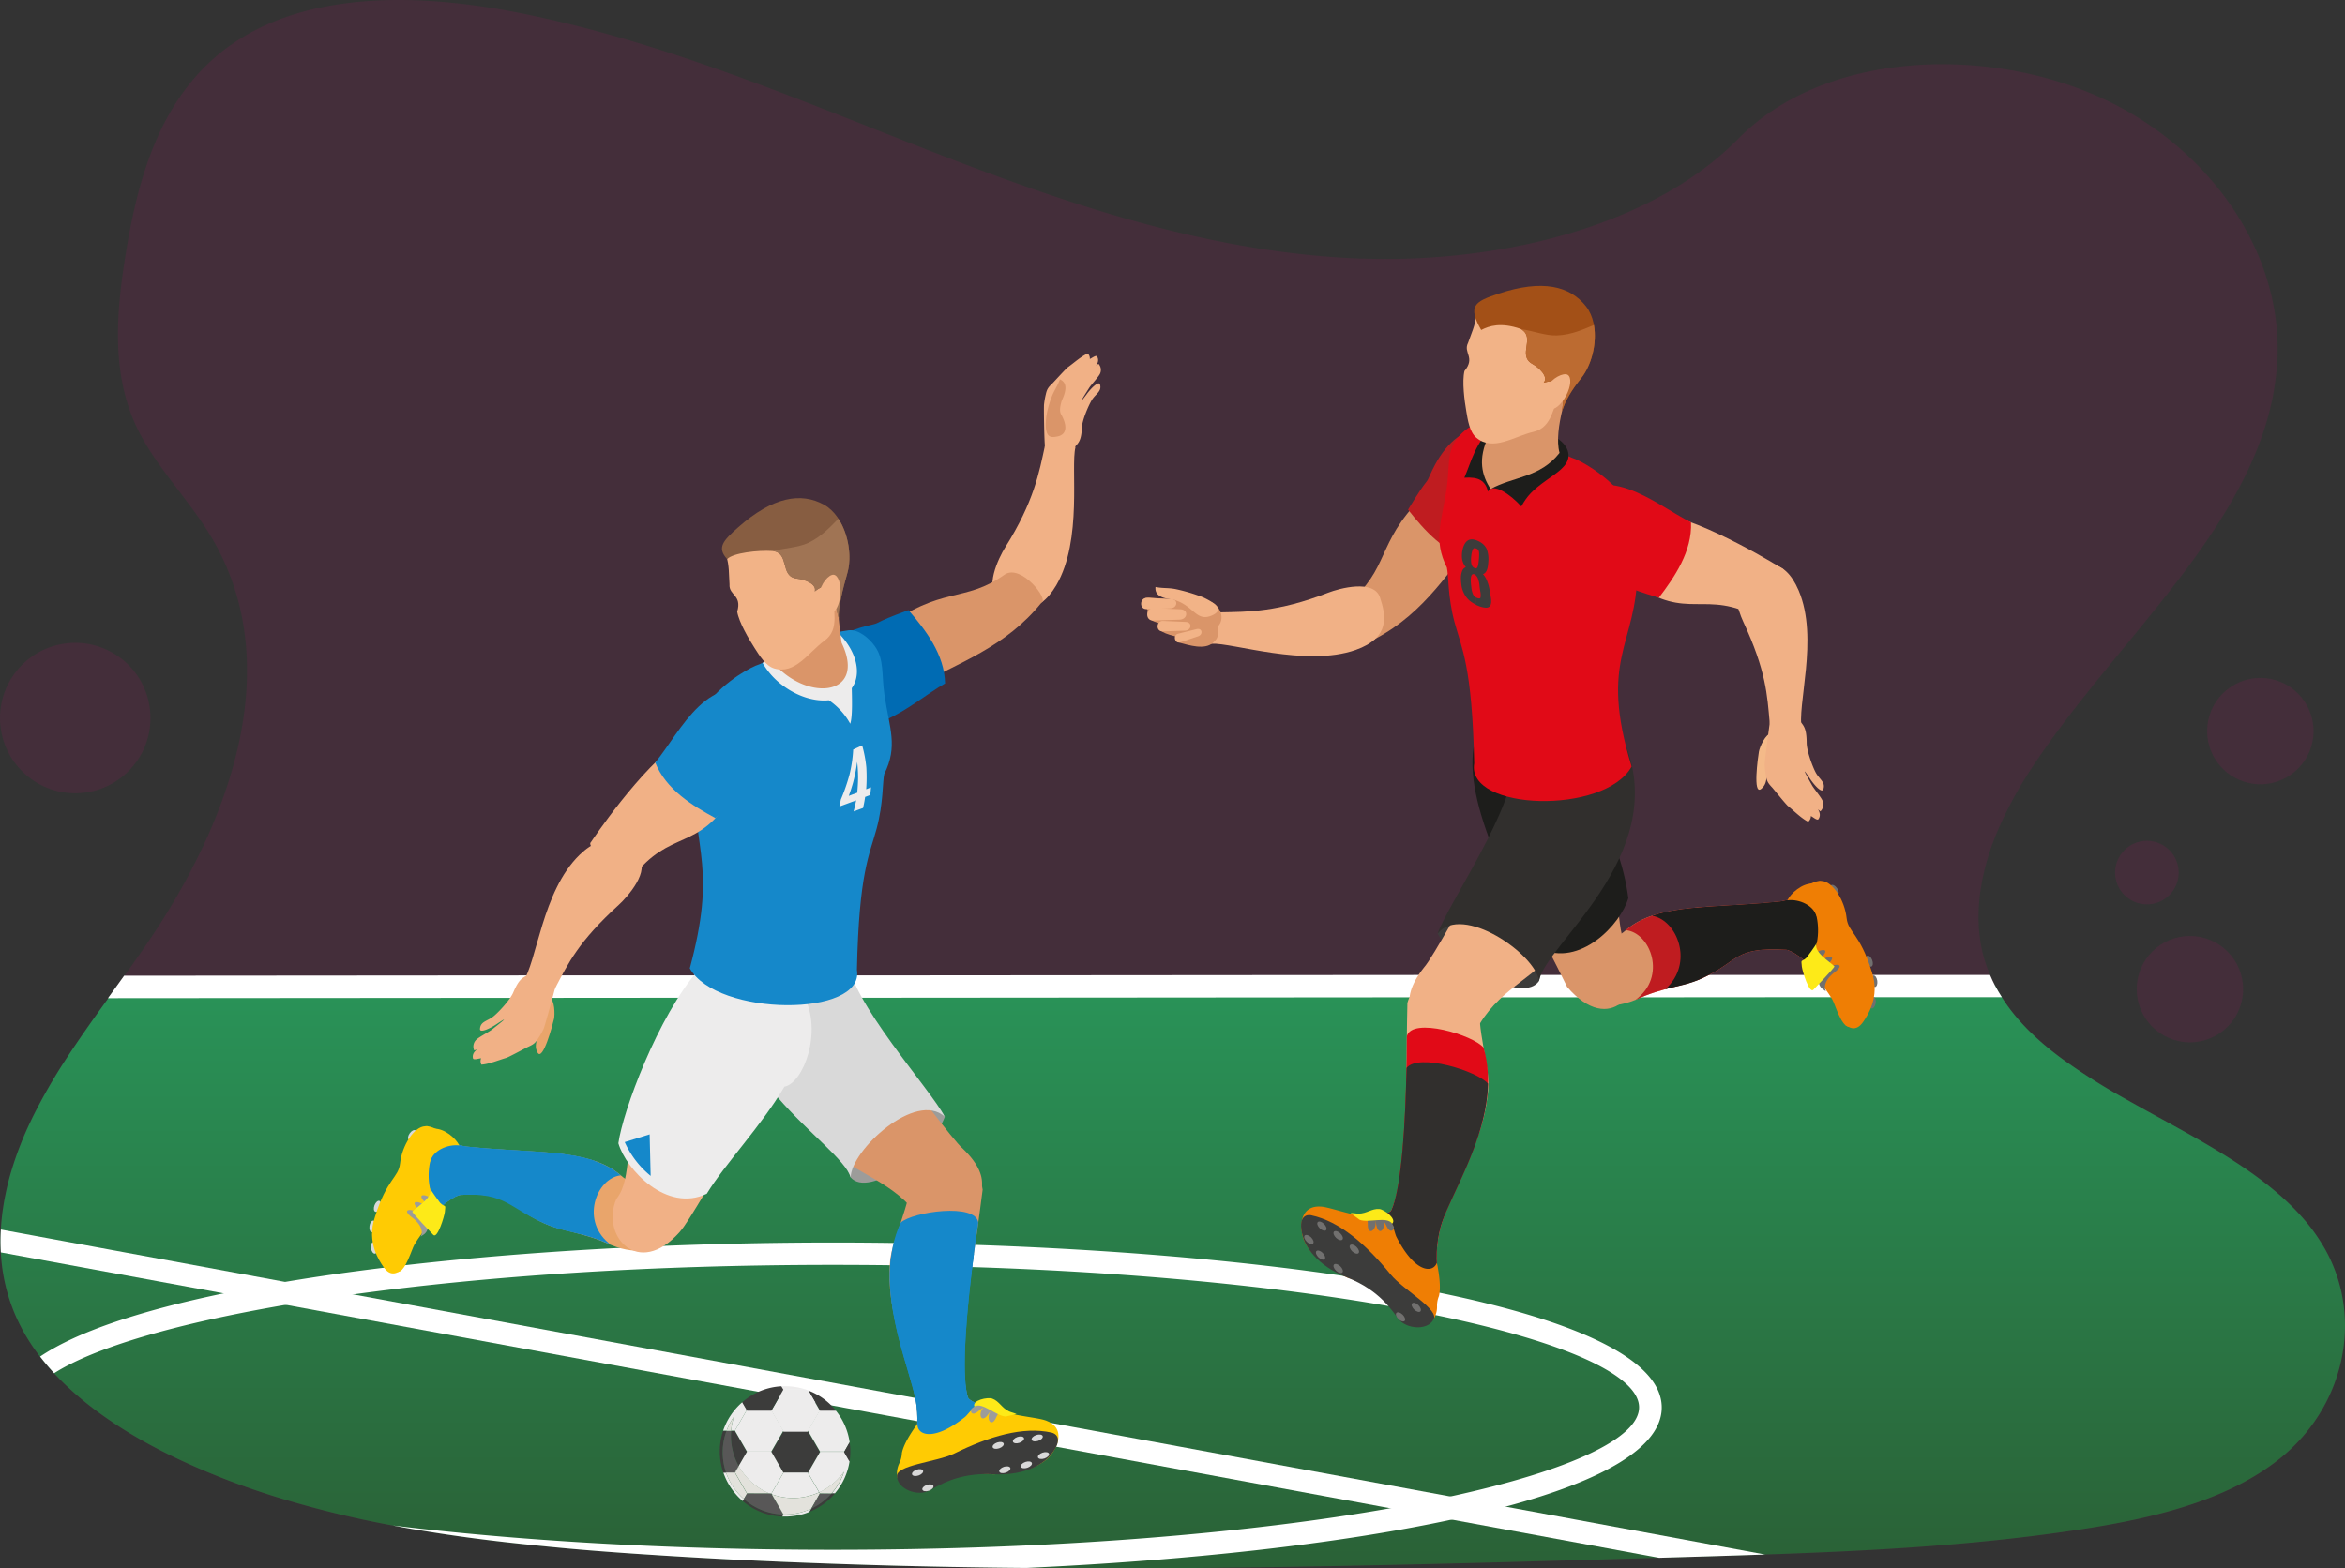 <svg xmlns="http://www.w3.org/2000/svg" xmlns:xlink="http://www.w3.org/1999/xlink" viewBox="0 0 1128.43 754.86"><rect x="0" y="0" width="1128.43" height="754.86" fill="#333333" stroke="none"/><defs><style>.cls-1{fill:#e5007e;opacity:0.1;isolation:isolate;}.cls-2{fill:url(#linear-gradient);}.cls-3{fill:#fff;}.cls-4{fill:#d9d9d9;}.cls-10,.cls-11,.cls-12,.cls-13,.cls-14,.cls-15,.cls-16,.cls-17,.cls-19,.cls-20,.cls-21,.cls-22,.cls-23,.cls-24,.cls-25,.cls-26,.cls-27,.cls-28,.cls-29,.cls-30,.cls-4,.cls-5,.cls-6,.cls-7,.cls-8,.cls-9{fill-rule:evenodd;}.cls-5{fill:#e9a56b;}.cls-6{fill:#1588ca;}.cls-7{fill:#ffcb03;}.cls-8{fill:#9c9c9a;}.cls-9{fill:#fdea18;}.cls-10{fill:#f1b186;}.cls-11{fill:#da9569;}.cls-12,.cls-31{fill:#3c3c3b;}.cls-13,.cls-18{fill:#edecec;}.cls-14{fill:#006bb3;}.cls-15{fill:#f2b387;}.cls-16{fill:#875d41;}.cls-17{fill:#a07454;}.cls-19{fill:none;}.cls-20{fill:#585757;}.cls-21{fill:#e3e2dc;}.cls-22{fill:#71706f;}.cls-23{fill:#bf1c20;}.cls-24{fill:#1d1d1b;}.cls-25{fill:#312f2d;}.cls-26{fill:#f4ba89;}.cls-27{fill:#e10a17;}.cls-28{fill:#ef7e04;}.cls-29{fill:#a35017;}.cls-30{fill:#bc6b31;}</style><linearGradient id="linear-gradient" x1="585.05" y1="786.07" x2="585.05" y2="505.46" gradientUnits="userSpaceOnUse"><stop offset="0" stop-color="#2a6136"/><stop offset="1" stop-color="#299358"/></linearGradient></defs><g id="a50fd755-b70f-4e5f-b336-9e50a578b62c"><path class="cls-1" d="M1118.9,732.3c-23.5,19.45-56.27,28.22-88.68,33.69q-3.12.53-6.22,1c-35.17,5.51-70.81,8.51-106.56,10.41l-7,.36-5.76.28q-10.38.48-20.77.87-6.92.27-13.82.5-13.2.45-26.4.85h0l-7.73.23-10.24.3-6.61.2q-40,1.2-80.12,2.28l-4,.1c-73.44,1.91-146.93,3.19-220.33,2.51q-13.07-.1-26.13-.32l-9.68-.16q-8.68-.17-17.35-.36l-9.48-.23q-24.92-.65-49.82-1.67-4.53-.17-9.05-.38-24.1-1-48.19-2.53c-3-.18-6-.36-9-.57-3.42-.21-6.85-.44-10.27-.67-14.56-1-29.18-2.15-43.78-3.57q-4.5-.43-9-.92c-17.08-1.79-34.1-4-50.9-6.84-3-.49-6-1-9-1.57-1-.19-2-.37-3-.57a494.17,494.17,0,0,1-56.63-13.88q-4.48-1.39-8.92-2.9a355,355,0,0,1-35.3-14q-2.7-1.25-5.37-2.54c-5.08-2.45-10.1-5.07-15-7.85a209.14,209.14,0,0,1-20.09-12.91A157.37,157.37,0,0,1,51.7,697.25q-2.58-2.5-5-5.11-3.59-3.89-6.76-8-2.45-3.18-4.61-6.51A90.13,90.13,0,0,1,27.8,663.5,87,87,0,0,1,21.11,634a98.11,98.11,0,0,1,0-11c.19-3.47.55-7,1.07-10.42l.24-1.54c.26-1.61.56-3.21.89-4.81.81-4,1.81-8,3-11.88a.88.88,0,0,1,.05-.15,163.45,163.45,0,0,1,9-23.1c.31-.66.63-1.32.95-2a273.1,273.1,0,0,1,17-29.43c5.5-8.41,11.36-16.67,17.27-24.91l2.09-2.89c.25-.36.52-.73.78-1.09l3.83-5.32,3.16-4.4q4.17-5.82,8.24-11.67c.79-1.13,1.56-2.26,2.33-3.39l.73-1.07.23-.33c.18-.27.36-.53.53-.8q4.88-7.19,9.43-14.66,5.17-8.49,9.85-17.28c2-3.88,4-7.81,5.91-11.76l.06-.13C141.52,390,150.15,335,121.6,288.4,112.88,274.14,101,261.2,92.1,247c-.66-1.06-1.3-2.12-1.93-3.19-1.28-2.2-2.47-4.43-3.57-6.71-.25-.54-.5-1.07-.74-1.61a0,0,0,0,1,0,0c-11.74-26.08-9.06-55.14-4.55-82.76,6.1-37.6,17.5-78,52.7-101.4C170.6,27,222.5,28.2,267.9,36.9c70.6,13.6,135.9,41.9,201.6,67.4,17,6.61,34.26,13.07,51.72,19.07,2.54.87,5.08,1.74,7.63,2.58,44.69,15,90.79,26.52,138.38,29.31l.9.06h0l2.72.14h0c1.47.08,2.94.14,4.41.19l1.12,0c4.19.14,8.42.21,12.68.18H691c1.2,0,2.39,0,3.59-.06,59.3-1.26,124.1-18.57,162.61-57.81,41.1-41.9,118.5-45.1,174.3-19.8,47.59,21.61,80.11,64.66,84.68,109.94a1.36,1.36,0,0,1,0,.2,107.2,107.2,0,0,1,.53,11.48c0,1.55,0,3.12-.13,4.68a130.7,130.7,0,0,1-7.18,36c-6.08,17.66-15.51,34.47-26.7,50.85-7,10.3-14.77,20.43-22.79,30.5-20.83,26.14-43.64,51.83-61.43,78.91a196.35,196.35,0,0,0-15.42,27.87h0c-1.69,3.81-3.22,7.67-4.55,11.55A114.36,114.36,0,0,0,975,452.89h0c-.58,2.58-1,5.17-1.4,7.75h0a85.72,85.72,0,0,0-.81,12.36.38.38,0,0,0,0,.15,73.74,73.74,0,0,0,1,11.76.77.77,0,0,0,0,.15.59.59,0,0,1,0,.13,69.47,69.47,0,0,0,2.76,10.67q.14.44.3.87c.4,1.12.83,2.24,1.3,3.35l.12.27c.73,1.74,1.53,3.43,2.38,5.09q1.51,2.93,3.28,5.7a78,78,0,0,0,5.17,7.31,99.13,99.13,0,0,0,8.45,9.37l.14.14a133.54,133.54,0,0,0,11.52,10q1.88,1.47,3.81,2.89A305.49,305.49,0,0,0,1044,560.42c12.72,7.21,25.94,14.16,38.55,21.55,19.26,11.29,37.1,23.61,49.61,39.46q2.68,3.42,5,7.07C1158.5,661.5,1150.6,706,1118.9,732.3Z" transform="translate(-20.7 -31.21)"/><circle class="cls-1" cx="1033.1" cy="419.99" r="15.3"/><circle class="cls-1" cx="1087.7" cy="351.89" r="25.6"/><circle class="cls-1" cx="1053.8" cy="476.09" r="25.6"/><circle class="cls-1" cx="56.9" cy="376.81" r="36.2" transform="translate(-61.96 -22.62) rotate(-6.34)"/></g><g id="Layer_2" data-name="Layer 2"><path class="cls-2" d="M1118.9,732.3c-23.5,19.45-56.27,28.22-88.68,33.69q-3.12.53-6.22,1c-35.17,5.51-70.81,8.51-106.56,10.41l-7,.36-5.76.28q-10.38.48-20.77.87-6.92.27-13.82.5-13.2.45-26.4.85h0l-7.73.23-10.24.3-6.61.2q-40,1.2-80.12,2.28l-4,.1c-73.44,1.91-146.93,3.19-220.33,2.51q-13.07-.1-26.13-.32l-9.68-.16q-8.68-.17-17.35-.36l-9.48-.23q-24.92-.65-49.82-1.67-4.53-.17-9.05-.38-24.1-1-48.19-2.53c-3-.18-6-.36-9-.57-3.42-.21-6.85-.44-10.27-.67-14.56-1-29.18-2.15-43.78-3.57q-4.5-.43-9-.92c-17.08-1.79-34.1-4-50.9-6.84-3-.49-6-1-9-1.57-1-.19-2-.37-3-.57a494.17,494.17,0,0,1-56.63-13.88q-4.48-1.39-8.92-2.9a355,355,0,0,1-35.3-14q-2.7-1.25-5.37-2.54c-5.08-2.45-10.1-5.07-15-7.85a209.14,209.14,0,0,1-20.09-12.91A157.37,157.37,0,0,1,51.7,697.25q-2.58-2.5-5-5.11-3.59-3.89-6.76-8-2.45-3.18-4.61-6.51A90.13,90.13,0,0,1,27.8,663.5,87,87,0,0,1,21.11,634a98.11,98.11,0,0,1,0-11c.19-3.47.55-7,1.07-10.42l.24-1.54c.26-1.61.56-3.21.89-4.81.81-4,1.81-8,3-11.88a.88.88,0,0,1,.05-.15,163.45,163.45,0,0,1,9-23.1c.31-.66.63-1.32.95-2a273.1,273.1,0,0,1,17-29.43c5.5-8.41,11.36-16.67,17.27-24.91l2.09-2.89c.25-.36.52-.73.78-1.09l3.83-5.32H980.7q1.51,2.93,3.28,5.7a78,78,0,0,0,5.17,7.31,99.13,99.13,0,0,0,8.45,9.37l.14.14a133.54,133.54,0,0,0,11.52,10q1.88,1.47,3.81,2.89A305.49,305.49,0,0,0,1044,560.42c12.72,7.21,25.94,14.16,38.55,21.55,19.26,11.29,37.1,23.61,49.61,39.46q2.68,3.42,5,7.07C1158.5,661.5,1150.6,706,1118.9,732.3Z" transform="translate(-20.7 -31.21)"/><path class="cls-3" d="M870.05,779.42q-13.2.45-26.4.85h0l-7.73.23-10.24.3-6.61.2-99.78-18.39-29.41-5.42L529,727.54l-.12,0L513,724.6l-4.32-.8h0l-7.61-1.4-5.49-1-17.79-3.28-15.65-2.88-41.49-7.65L413,706.17h-.07L396,703H396l-10.33-1.9L158.19,659.22l-29.88-5.51L21.11,634a98.11,98.11,0,0,1,0-11l136.78,25.21,32.74,6,270.46,49.84h0l27.25,5,.45.08,3.44.63h0l.79.15,4.12.76h0l1.21.22,1.07.2,1.68.31,5.74,1.06h0l19.5,3.59h0l192.26,35.43,26.43,4.87Z" transform="translate(-20.7 -31.21)"/><path class="cls-3" d="M984,511.16l-61.35,0H901.79l-91.47.07h-7.07l-21.84,0h-1.52l-36.61,0H731.94l-32.94,0h-.12l-263.28.21H346.85l-60.36.05H266l-193.34.15c.25-.36.52-.73.78-1.09l3.83-5.32,3.16-4.4,193.4-.15h12.84s0,0,0,0H291l63.5,0h18.89l57.1,0h2.72l270.12-.21,31,0,22.42,0H773l34,0h36l45.74,0H904.2l15.38,0h2.33l56.41,0c.73,1.74,1.53,3.43,2.38,5.09Q982.22,508.39,984,511.16Z" transform="translate(-20.7 -31.21)"/><path class="cls-3" d="M689.85,659.7c-.33-.43-.68-.86-1.07-1.31-.12-.15-.26-.3-.39-.45s-.36-.41-.55-.61-.51-.55-.78-.82a1.7,1.7,0,0,0-.19-.19,1.89,1.89,0,0,0-.2-.2c-.49-.48-1-1-1.59-1.45l-.72-.6a33.45,33.45,0,0,0-3.05-2.23l-.51-.33c-.52-.34-1.07-.67-1.64-1-.25-.15-.51-.29-.77-.43s-.66-.36-1-.53-.79-.41-1.2-.6-.83-.4-1.26-.59l-.25-.11c-.35-.16-.71-.31-1.08-.46s-1-.39-1.46-.58-.91-.35-1.39-.51-1.15-.4-1.74-.59l-1.5-.74h0a2.9,2.9,0,0,1-.41-.06h0c-52.59-7.79-114.15-12.81-177.15-14.93q-19.46-.66-39-.94c-.24.81-.47,1.59-.67,2.35-.07.25-.14.49-.19.73a1.8,1.8,0,0,0-.05.19.07.07,0,0,0,0,0c-.15.8-.29,1.6-.4,2.41l-.15,1.21c0,.26-.07.51-.09.77a.83.83,0,0,0,0,.22c0,.13,0,.26-.05.4l-.06.6h0c0,.33-.06.65-.08,1a.2.2,0,0,0,0,.07c0,.2,0,.39-.05.58s0,.13,0,.19q20.06.27,39.31.89h.16c79,2.54,147.24,9.47,200.27,18.77l1.35.24Zm0,0c-.33-.43-.68-.86-1.07-1.31-.12-.15-.26-.3-.39-.45s-.36-.41-.55-.61-.51-.55-.78-.82a1.7,1.7,0,0,0-.19-.19,1.89,1.89,0,0,0-.2-.2c-.49-.48-1-1-1.59-1.45l-.72-.6a33.45,33.45,0,0,0-3.05-2.23l-.51-.33c-.52-.34-1.07-.67-1.64-1-.25-.15-.51-.29-.77-.43s-.66-.36-1-.53-.79-.41-1.2-.6-.83-.4-1.26-.59l-.25-.11c-.35-.16-.71-.31-1.08-.46s-1-.39-1.46-.58-.91-.35-1.39-.51-1.15-.4-1.74-.59l-1.5-.74h0a2.9,2.9,0,0,1-.41-.06h0c-52.59-7.79-114.15-12.81-177.15-14.93l0,.19,0,.18v0c-.07.41-.13.81-.19,1.22-.13.88-.27,1.78-.4,2.7,0,.26-.07.52-.11.78-.14.92-.27,1.86-.4,2.81s-.26,1.84-.39,2.78h.16c79,2.54,147.24,9.47,200.27,18.77l1.35.24Zm23.51-6.29q-8.67-1.8-17.87-3.44h0q-13.49-2.44-28-4.59h0a2.9,2.9,0,0,1-.41-.06h0c-52.59-7.79-114.15-12.81-177.15-14.93q-19.46-.66-39-.94h-.21q-14.58-.21-29.13-.21c-27.11,0-54.45.55-81.43,1.63l-1.92.08h0q-7.8.31-15.55.7h0l-3.84.19h0c-35.77,1.83-70.6,4.61-103.08,8.31-.45.06-.89.11-1.34.15l-6.41.77c-.84.09-1.68.19-2.51.3-16.6,2-32.52,4.3-47.55,6.82-10.3,1.72-20.2,3.56-29.61,5.52C88.92,661.89,57.9,672.06,40,684.14q3.16,4.11,6.76,8c18.91-12.07,57.59-23.71,111.47-32.92q15.42-2.64,32.47-5C253.47,645.56,332.23,640,421.58,640q13.83,0,27.3.17h.19q20.06.27,39.31.89h.16c79,2.54,147.24,9.47,200.27,18.77l1.35.24h0c4.25.76,8.4,1.52,12.45,2.31h0l1,.21h0q3.51.68,6.92,1.38l.85.17c62.17,12.81,98.06,29,98.06,44.44,0,14.79-33.11,30.35-90.8,42.9q-13.54,3-28.87,5.66c-67.6,11.95-160.2,20-268.28,20-80.44,0-152.3-4.48-211.66-11.69,1,.2,2,.38,3,.57,3,.55,6,1.08,9,1.57,16.8,2.84,33.82,5.05,50.9,6.84q4.49.48,9,.92C296.42,776.85,311,778,325.6,779c3.42.23,6.85.46,10.27.67,3,.21,6,.39,9,.57q24.09,1.49,48.19,2.53,4.51.21,9.05.38,24.9,1,49.82,1.67l9.48.23q8.67.19,17.35.36l9.68.16q13.07.21,26.13.32c76.46-3.52,149.3-11.36,204.69-23.28,9.13-2,17.78-4,25.89-6.21C791.45,744,820.33,728,820.33,708.63,820.33,685.18,777.86,666.65,713.36,653.41Zm-23.51,6.29c-.33-.43-.68-.86-1.07-1.31-.12-.15-.26-.3-.39-.45s-.36-.41-.55-.61-.51-.55-.78-.82a1.7,1.7,0,0,0-.19-.19,1.89,1.89,0,0,0-.2-.2c-.49-.48-1-1-1.59-1.45l-.72-.6a33.45,33.45,0,0,0-3.05-2.23l-.51-.33c-.52-.34-1.07-.67-1.64-1-.25-.15-.51-.29-.77-.43s-.66-.36-1-.53-.79-.41-1.2-.6-.83-.4-1.26-.59l-.25-.11c-.35-.16-.71-.31-1.08-.46s-1-.39-1.46-.58-.91-.35-1.39-.51-1.15-.4-1.74-.59l-1.5-.74h0a2.9,2.9,0,0,1-.41-.06h0c-52.59-7.79-114.15-12.81-177.15-14.93l0,.19,0,.18v0c-.07.41-.13.81-.19,1.22-.13.88-.27,1.78-.4,2.7,0,.26-.07.52-.11.78-.14.92-.27,1.86-.4,2.81s-.26,1.84-.39,2.78h.16c79,2.54,147.24,9.47,200.27,18.77l1.35.24Zm0,0c-.33-.43-.68-.86-1.07-1.31-.12-.15-.26-.3-.39-.45s-.36-.41-.55-.61-.51-.55-.78-.82a1.7,1.7,0,0,0-.19-.19,1.89,1.89,0,0,0-.2-.2c-.49-.48-1-1-1.59-1.45l-.72-.6a33.45,33.45,0,0,0-3.05-2.23l-.51-.33c-.52-.34-1.07-.67-1.64-1-.25-.15-.51-.29-.77-.43s-.66-.36-1-.53-.79-.41-1.2-.6-.83-.4-1.26-.59l-.25-.11c-.35-.16-.71-.31-1.08-.46s-1-.39-1.46-.58-.91-.35-1.39-.51-1.15-.4-1.74-.59l-1.5-.74h0a2.9,2.9,0,0,1-.41-.06h0c-52.59-7.79-114.15-12.81-177.15-14.93q-19.46-.66-39-.94c-.24.81-.47,1.59-.67,2.35-.07.25-.14.49-.19.73a1.8,1.8,0,0,0-.05.19.07.07,0,0,0,0,0c-.15.8-.29,1.6-.4,2.41l-.15,1.21c0,.26-.07.51-.09.77a.83.83,0,0,0,0,.22c0,.13,0,.26-.05.4l-.06.6h0c0,.33-.06.65-.08,1a.2.2,0,0,0,0,.07c0,.2,0,.39-.05.58s0,.13,0,.19h0q20.06.27,39.31.89h.16c79,2.54,147.24,9.47,200.27,18.77l1.35.24h0Z" transform="translate(-20.7 -31.21)"/><path class="cls-4" d="M201.15,634.6c-.8.13-1.66-1-1.92-2.52s.19-2.87,1-3,1.66,1,1.92,2.51S202,634.46,201.15,634.6Z" transform="translate(-20.7 -31.21)"/><path class="cls-4" d="M199.57,624.26c-.81-.11-1.28-1.45-1.06-3s1.05-2.67,1.86-2.56,1.28,1.46,1.06,3S200.37,624.38,199.57,624.26Z" transform="translate(-20.7 -31.21)"/><path class="cls-4" d="M201.3,614.43c-.76-.29-.93-1.7-.38-3.14s1.62-2.38,2.38-2.09.93,1.7.37,3.15S202.06,614.72,201.3,614.43Z" transform="translate(-20.7 -31.21)"/><path class="cls-4" d="M217.43,579.84c-.66-.47-.48-1.87.41-3.13s2.15-1.91,2.81-1.44.49,1.87-.4,3.13S218.1,580.31,217.43,579.84Z" transform="translate(-20.7 -31.21)"/><path class="cls-5" d="M319.43,596.91c6.59,5.9,20.86,10,29,15.38,6,4-6.45,29.11-33.65,18.17-13.75-6.38-23.06-6.25-32.35-10.53-17.76-8.17-14.66-15-40.08-13.61-2.3.13-9.13,4.11-17.81,13.94-11.3,12.78-9.8-42.09,6.85-41,5,.74,9.24,3.32,13.93,3.82C278.18,586.58,304.12,583.75,319.43,596.91Z" transform="translate(-20.7 -31.21)"/><path class="cls-6" d="M319.43,596.91c-11.89,1.25-19.89,22.46-4.61,33.55-13.75-6.38-23.06-6.25-32.35-10.53-17.76-8.17-14.66-15-40.08-13.61-2.3.13-9.13,4.11-17.81,13.94-11.3,12.78-9.8-42.09,6.85-41,5,.74,9.24,3.32,13.93,3.82C278.18,586.58,304.12,583.75,319.43,596.91Z" transform="translate(-20.7 -31.21)"/><path class="cls-6" d="M300.41,625.29c-5.58-1.51-9.42-1.79-16.65-4.8-18.27-7.61-19.23-15.41-41.37-14.17-2.3.13-9.13,4.11-17.81,13.94-11.3,12.78-9.8-42.09,6.85-41,5,.73,9.24,3.32,13.93,3.82,25.06,2.65,46.12,1.62,61.48,6.85C294.65,592,286.57,613,300.41,625.29Z" transform="translate(-20.7 -31.21)"/><path class="cls-7" d="M213.91,642.55c-1.58.85-5.07,3.86-8.77-1.67-1.6-2.43-8.29-11.58-4-24,5.72-18.45,11.33-18.74,12.08-25.74.94-8.65,6.74-17.69,12.07-17.86,2.33-.65,8.74,3.12,8.74,3.12C221.87,599.18,219.36,617.44,213.91,642.55Z" transform="translate(-20.7 -31.21)"/><path class="cls-7" d="M233.45,612.18c-6.27,9.14-9,10.85-13.32,18.05-1.48,2.66-4.19,12.58-7.8,13.17-5.43.53-10.9-12.83-9.93-22,1.31-12.29,13.42-19.84,14.66-27.55,2-12.33,7.58-19,12.56-19.4,5.11-.07,10.41,4.64,12.11,8.07-5.66-.69-12.9,2.44-14.11,8.11C226.08,597.76,227,608.85,233.45,612.18Z" transform="translate(-20.7 -31.21)"/><path class="cls-8" d="M225.45,610.08c6.25,6,3.22,9.68,3.22,9.68l.07,0c.44-.26.88-.49,1.31-.71a4.78,4.78,0,0,0,2-6.69,17.47,17.47,0,0,0-2.55-3.31C226.18,605.69,220.42,605.24,225.45,610.08Z" transform="translate(-20.7 -31.21)"/><path class="cls-8" d="M222.17,613.34c6.26,6,3.23,9.69,3.23,9.69l.07,0c.44-.26.88-.48,1.31-.71a4.81,4.81,0,0,0,2-6.7,16.83,16.83,0,0,0-2.57-3.3C222.92,609,217.15,608.5,222.17,613.34Z" transform="translate(-20.7 -31.21)"/><path class="cls-8" d="M218.87,617.07c6.9,5.27,4.31,9.25,4.31,9.25l.07,0c.41-.3.82-.59,1.23-.85a4.82,4.82,0,0,0,1.22-6.89,16.72,16.72,0,0,0-2.91-3C219.1,612.62,213.33,612.83,218.87,617.07Z" transform="translate(-20.7 -31.21)"/><path class="cls-9" d="M227.59,603.12c1.86,4.23-6.12,8.83-8.49,11.21-.39.38,9.67,10.8,10.13,11.26,2,2,5.3-9,5.53-11.07.49-4.22.22-1.89-2.28-4.39C232.13,609.78,228.26,604.39,227.59,603.12Z" transform="translate(-20.7 -31.21)"/><path class="cls-10" d="M536.41,248c-2.14,2.55-13.47,2.34-12.91-2.28-.35-4-.55-18.69-.41-19.79a36.28,36.28,0,0,1,.85-4.89c.56-2.59,1.23-3.45,3.18-5.29,1.55-1.62,5.86-6.41,7.37-7.74,3-2.13,6.53-5.37,9.64-6.67a3.34,3.34,0,0,1,1,2.65c1.19-.55,3-2,3.48-1.21,1.39,2.25-.51,4.41-.51,4.41l1.19-.88a4.31,4.31,0,0,1,.34,5.45c-.73,1.24-3.93,4.76-4.73,6-1.91,3-6.38,10-1.31,3.22,2.16-3,5.91-6.65,6.45-4.69.94,3.39-2.07,4.35-4,7.53-1.65,2.81-4.48,9.42-4.7,12.95C541,244.36,539.36,244.46,536.41,248Z" transform="translate(-20.7 -31.21)"/><path class="cls-10" d="M529,312.88c12.76-21.86,6.79-56.86,9.22-66.4-1.5-4.42-13-8.67-14.68-.79-2.77,12.81-5.21,26.83-19.15,49-3.05,4.86-10.6,20.3-2.51,24.85S519.92,328.32,529,312.88Z" transform="translate(-20.7 -31.21)"/><path class="cls-10" d="M348.14,518.93c-4.3,13.9-12.34,29.07-18.7,42.15-8.83,18.14-4.13,37.4-12.13,47.15-7.69,17.72,10.48,38.44,30.41,16,5.16-5.81,15.56-25.73,35.53-56.34,5.3-9.06-2.32-12.16,3.05-22.4,0,0,13.16-25.73-5.59-33.86C356.92,502.8,348.75,516.93,348.14,518.93Z" transform="translate(-20.7 -31.21)"/><path class="cls-11" d="M449.05,637.76c.82-9.3,10.22-28.37,9.74-38.59-.36-7.58,32.86-13.61,34.76,4.65,0,0-1.84,14.68-3.87,28.21-3.49,23.32-7.49,57.65-3.27,71.7.84,2.91,15.59,6.22,13.21,10.34-4.28,17.8-39.74,21.12-39.92,16,3.05-8.46,2.72-18.58,1.8-24C457.25,680.91,446.81,663.4,449.05,637.76Z" transform="translate(-20.7 -31.21)"/><path class="cls-8" d="M475.35,568.74c-6.61,17.63-36.56,39.1-45.29,29.2-4.38-11,2.41-16.74,5-27.19C449,567.37,454.25,546.86,475.35,568.74Z" transform="translate(-20.7 -31.21)"/><path class="cls-11" d="M388.66,549.61c11.65,8.74,22.9,27.23,33.82,36.81,13,11.36,31.47,14.59,43.42,35.05,5,2,10.24,5.34,20.51-6.8,5.16-6.1,13.52-15.24-2.28-30.5-5.09-4.29-25.74-32.81-33.95-42.62-6.74-8-27.53-27.51-39.82-36.93,0,0-7.05-9.88-24.57,8.5C371.2,528.46,387,548.35,388.66,549.61Z" transform="translate(-20.7 -31.21)"/><path class="cls-4" d="M430.06,597.94c.05-13.11,31.47-42,45.29-29.2-6.59-12.94-45.89-56.15-46.82-76.2-19.9,4.16-44.52,4.67-55.08-1.5C359.83,547.14,425.34,581.36,430.06,597.94Z" transform="translate(-20.7 -31.21)"/><path class="cls-6" d="M454.12,619.68c5.56-5.24,36.39-9.69,37.32.06-3.49,23.31-9.25,69.94-5,84,.84,2.91,15.59,6.22,13.21,10.34-4.28,17.8-39.74,21.12-39.92,16,3.05-8.46,2.72-18.58,1.8-24C458.53,688.43,440,650.06,454.12,619.68Z" transform="translate(-20.7 -31.21)"/><path class="cls-6" d="M489.33,634.81c-3.18,24.46-6.35,57.48-2.92,68.92.84,2.91,15.59,6.22,13.21,10.34-4.28,17.8-39.74,21.12-39.92,16,3.05-8.46,2.72-18.58,1.8-24-2.45-14.45-15.41-43-12.06-69.59C455.69,631.14,484.72,626.79,489.33,634.81Z" transform="translate(-20.7 -31.21)"/><path class="cls-7" d="M497.71,706.91a22.08,22.08,0,0,0,3.85,3.28c9.46,2.9,19.55,3.36,23.07,5,7.9,3.22,6,11.1,1.6,16.47-2.93,3.59-10.45,8.83-27.79,9.15-18.27-2.17-26.28,4.69-30.25,7.23-4.45,1.24-15.25-.77-15.86-6.83a11.48,11.48,0,0,1,1.27-6,12.89,12.89,0,0,0,1.09-4.6c.71-3.85,3.83-9.08,7.51-14.13-.37,5.27,7.34,9,22.73-3.16C487,711.81,491,704.23,497.71,706.91Z" transform="translate(-20.7 -31.21)"/><path class="cls-12" d="M526.77,720.74c1.93.43,6,2.92-.54,10.89-2.8,3.43-11.25,10-27.79,9.15-16.82-.92-26.43,5.73-30.76,7.93-5.53,2.81-14.72-.71-15.31-6.5-1.53-5.84,19-7.22,27.55-11.42C496.64,722.54,513.06,717.63,526.77,720.74Z" transform="translate(-20.7 -31.21)"/><path class="cls-8" d="M491.63,710.32c3.58-3,6.79-2.64,8.46-2.09a6.77,6.77,0,0,1-1.28-1.18c-5-1.72-8.42.33-10.71,2.29C487.52,711.28,488.68,712.8,491.63,710.32Z" transform="translate(-20.7 -31.21)"/><path class="cls-8" d="M496.2,712a9.89,9.89,0,0,1,4.23-3.51,8.21,8.21,0,0,1-1.62-1.43,13,13,0,0,0-2.31-.55,11.55,11.55,0,0,0-2.89,2.63C491.28,712.1,493,716.45,496.2,712Z" transform="translate(-20.7 -31.21)"/><path class="cls-8" d="M500.09,713.42a10.28,10.28,0,0,1,2.42-3.46c-.92-.63-2.19-1.52-3-2.21a11.5,11.5,0,0,0-2.54,3.39C495.3,714.52,497.82,718.44,500.09,713.42Z" transform="translate(-20.7 -31.21)"/><path class="cls-4" d="M522.46,722.42c.26.77-.72,1.8-2.19,2.29s-2.86.26-3.12-.51.72-1.8,2.19-2.29S522.2,721.65,522.46,722.42Z" transform="translate(-20.7 -31.21)"/><path class="cls-4" d="M513.44,723.35c.26.77-.72,1.8-2.18,2.29s-2.86.26-3.12-.51.72-1.8,2.18-2.29S513.18,722.58,513.44,723.35Z" transform="translate(-20.7 -31.21)"/><path class="cls-4" d="M503.68,726c.26.77-.72,1.8-2.18,2.29s-2.86.26-3.12-.51.72-1.8,2.18-2.29S503.42,725.24,503.68,726Z" transform="translate(-20.7 -31.21)"/><path class="cls-4" d="M525.49,730.9c.26.77-.72,1.79-2.18,2.28s-2.87.27-3.13-.5.72-1.8,2.19-2.29S525.23,730.13,525.49,730.9Z" transform="translate(-20.7 -31.21)"/><path class="cls-4" d="M517.24,735.37c.26.77-.71,1.8-2.18,2.29s-2.86.26-3.12-.51.72-1.79,2.18-2.29S517,734.6,517.24,735.37Z" transform="translate(-20.7 -31.21)"/><path class="cls-4" d="M506.87,737.72c.26.77-.72,1.8-2.18,2.29s-2.86.26-3.12-.51.72-1.8,2.18-2.29S506.61,737,506.87,737.72Z" transform="translate(-20.7 -31.21)"/><path class="cls-4" d="M464.89,739.09c.26.77-.72,1.8-2.18,2.29s-2.87.26-3.12-.51.71-1.79,2.18-2.29S464.63,738.32,464.89,739.09Z" transform="translate(-20.7 -31.21)"/><path class="cls-4" d="M469.87,746.42c.25.77-.72,1.8-2.19,2.29s-2.86.26-3.12-.51.72-1.8,2.18-2.29S469.61,745.65,469.87,746.42Z" transform="translate(-20.7 -31.21)"/><path class="cls-9" d="M489.59,708.2c3.79-2.32,10.11,4.34,14.93,4.81.11,0,5.39-1.14,5.32-1.18-1.06-.57-2.39-.77-3.55-1.3-3.57-1.64-4.73-4.94-8.12-6.17C496,703.56,488.32,705.12,489.59,708.2Z" transform="translate(-20.7 -31.21)"/><path class="cls-13" d="M318.26,581.47c3.69,12.72,23.31,33.51,42.53,24.3,9-14.68,26.31-32.65,37.37-51.53,9.13-1.68,18.63-26.64,9.25-43.94-2.65,6.08-46.48-17.62-50.29-12.63C337.17,520.34,320.3,566.42,318.26,581.47Z" transform="translate(-20.7 -31.21)"/><path class="cls-11" d="M458.24,363c24.39-13,46.44-20.4,63.66-41.78,3.7-1.27-9.7-18.64-17.65-13.52-19.77,14-30.17,5.1-58.33,26-38.64,9.11-35.26,24.48-29.91,33.41S432.9,378.1,458.24,363Z" transform="translate(-20.7 -31.21)"/><path class="cls-14" d="M475.47,360.15c-.23-14-9.48-25.84-17.62-35.3-18.08,6.67-12.81,5.94-18.08,7.13-30.58,6.87-31.24,26.53-24.55,38.3C434.41,394.7,458.73,369.7,475.47,360.15Z" transform="translate(-20.7 -31.21)"/><path class="cls-5" d="M278.1,514.09c-1.78,3.12,1,7.92,2.13,11.17,1.29,3.67-3.53,7.69-.88,12.52,2.55,4.64,7.36-13.6,7.94-16.16.47-2,.42-9.32-2.21-10.34C280.5,509.5,280,512,278.1,514.09Z" transform="translate(-20.7 -31.21)"/><path class="cls-6" d="M385.52,351.17c-2.18.6-15.38,6.89-25,19.32-7,9.16-6.25,32.56-6,35.26.31,35.45,11,43.59-1.88,91.53C365.55,520.59,437,521,433.06,498c1-47.06,6.08-55.3,9.49-68,3.27-12.15,2.8-22.54,3.65-26.21,6.72-13.44,2.52-22,.11-38.1-1.45-9.7,0-17.07-4.63-23.47-2.94-4.1-8-8.18-12.59-7.65C412.82,336.5,388.22,350.43,385.52,351.17Z" transform="translate(-20.7 -31.21)"/><path class="cls-10" d="M299.59,442.67c-18.16,17.63-20.38,51.61-27.5,61.6-2,2.82,12.15,9.4,15.9,2.27,6.11-11.59,11-22.12,30.43-39.78,4.24-3.85,15.66-16.7,9.1-23.25S312.45,430.23,299.59,442.67Z" transform="translate(-20.7 -31.21)"/><path class="cls-10" d="M276.75,499.35c3.08-1.8,13.76,1.1,11.56,5.56-1.1,4.2-5.47,20.37-6,21.43a36.6,36.6,0,0,1-2.6,4.63c-1.49,2.4-2.47,3-5.1,4.19-2.13,1.08-8.18,4.37-10.17,5.18-3.74,1.08-8.5,3.08-12.09,3.28a3.59,3.59,0,0,1-.12-3.06c-1.39.14-3.72,1-3.94,0-.6-2.77,2.09-4.27,2.09-4.27l-1.51.47a4.59,4.59,0,0,1,1.6-5.61c1.18-1,5.65-3.4,6.9-4.37,3-2.36,10-7.77,2.47-2.78-3.24,2.22-8.32,4.59-8.17,2.43.26-3.75,3.64-3.65,6.67-6.19,2.67-2.24,7.87-7.88,9.35-11.36C270.88,501.38,272.53,501.84,276.75,499.35Z" transform="translate(-20.7 -31.21)"/><path class="cls-10" d="M348.38,387.94c-19.16,12.3-43.33,48.61-43.33,48.61-3.15,2.31,17.42,20.07,23.5,12.83,17.22-19.21,31.39-8.74,47.27-40.65C404,394.32,398,379.06,387.5,371.47,379.07,365.36,370.9,351.87,348.38,387.94Z" transform="translate(-20.7 -31.21)"/><path class="cls-6" d="M336,398.23c5.17,13,18,20.8,29,26.76,14.53-12.66,9.86-10.11,14.37-13.09,26.15-17.27,19.79-35.89,9.36-44.52C362.12,351.36,348.26,383.36,336,398.23Z" transform="translate(-20.7 -31.21)"/><path class="cls-13" d="M423.83,335.58c8.77,8.49,11.87,19.72,6.75,26.85.05,3.83.47,13.69-.75,17.12a32.67,32.67,0,0,0-10.28-11.3c-6.52.67-14.42-1.54-21.46-6.59a36,36,0,0,1-10.45-11.4C393.7,347.37,410.29,338.69,423.83,335.58Z" transform="translate(-20.7 -31.21)"/><path class="cls-11" d="M386.56,316s8.13,21.26,5,32.67c16.19,20.82,46.74,18.24,34.12-8.1a275.34,275.34,0,0,1-2.57-32.13C424.11,302.58,386.56,316,386.56,316Z" transform="translate(-20.7 -31.21)"/><path class="cls-15" d="M370.26,299.06c1.4,4.33,1.16,8.88,1.49,13.4-.4,5.37,6.12,5,3.7,13.16.84,5.12,5.6,13.18,8.42,17.56,2.2,3.43,5.24,8.47,9.31,9.74,10.16,3.15,16.63-7.82,24.29-13.35s3.78-15.3,4.34-23.12c1-14.09-7.78-30.81-23.42-32.18-7-.61-17.65,1.24-23.32,5.57C373.06,291.36,368.7,294.68,370.26,299.06Z" transform="translate(-20.7 -31.21)"/><path class="cls-16" d="M375.93,285c-7.32,6.47-10.37,9.82-5.31,15.32,2.65-3,15-4.35,21.64-3.91,8.78.71,3.37,12.38,12,13.32,3.29.36,9.65,2.42,8.52,6.14,9.26-7.44,9,4.26,11.62,13.25-.55-5,2-14.81,4.08-22.13,3.07-10.62-1.17-27.28-11.28-32.87C406.24,268.07,392.66,270.23,375.93,285Z" transform="translate(-20.7 -31.21)"/><path class="cls-17" d="M392.68,296.44c8.19,1.05,3.09,12.36,11.55,13.28,3.29.36,9.65,2.42,8.52,6.14,9.26-7.44,9,4.26,11.62,13.25-.55-5,2-14.81,4.08-22.13,2.22-7.69.6-18.57-4.3-26.1-3.54,3.48-7.86,8.5-14.42,11.59C404.73,294.82,397.91,295,392.68,296.44Z" transform="translate(-20.7 -31.21)"/><path class="cls-15" d="M425.11,317.39c-.43,5.11-2.59,9.09-4.82,8.89s-5.71-3.88-5.27-9,4.57-9.64,6.81-9.44S425.54,312.32,425.11,317.39Z" transform="translate(-20.7 -31.21)"/><path class="cls-18" d="M437.51,411.09a79,79,0,0,0,.07-10.55,59.3,59.3,0,0,0-2-10.55l-2.16,1-2.06.93v15.31c.1-.37.2-.74.29-1.11a76,76,0,0,0,1.52-8.22,71.2,71.2,0,0,1,.44,7.43c0,2.47-.18,4.94-.4,7.42l-1.85.71v3.48l1.32-.5q-.51,2.65-1.22,5.31l2.28-.83,2.27-.82q.61-2.66,1-5.32l2.47-.94q.21-1.84.36-3.69Zm-6.12-19.17-.13.06a65.37,65.37,0,0,1-1.76,12,92.1,92.1,0,0,1-4.18,12.05c-.2,1.12-.43,2.24-.68,3.37l4.06-1.5,2.69-1v-3.48l-2.24.86c.83-2.36,1.61-4.72,2.24-7.09Z" transform="translate(-20.7 -31.21)"/><path class="cls-6" d="M333.8,597.18l-.49-20-12,3.72A44.56,44.56,0,0,0,333.8,597.18Z" transform="translate(-20.7 -31.21)"/><path class="cls-11" d="M524.13,232.15a44.38,44.38,0,0,1,2.45-9.38c1.27-3.63,2.86-5.37,4.15-9,2.79,1.35,3.87,3.92.87,10.34-.83,2.81-1.13,5-.32,6.46,2.66,4.7,3.46,9.73-1.85,10.74C526.43,241.87,523.09,242.37,524.13,232.15Z" transform="translate(-20.7 -31.21)"/><polygon class="cls-12" points="388.71 688.81 377.03 688.81 371.19 698.92 377.03 709.03 388.71 709.03 394.55 698.92 388.71 688.81"/><path class="cls-12" d="M380.17,730.13l-3.93,6.8-1.83,3.21-.07.11h-5.48l-.1-.26a31.54,31.54,0,0,1-.15-20h1.66a30.06,30.06,0,0,0-.18,20h4.25l1.83-3.16a29.88,29.88,0,0,1-3.74-14.51,21.93,21.93,0,0,1,.11-2.31h1.8l5.76,10Z" transform="translate(-20.7 -31.21)"/><path class="cls-19" d="M415.23,710.19,409.58,720l-.11.18-.07.14H397.74l-.08-.14-.1-.18-5.66-9.79L392,710l5.73-9.94h10.9c.33.11.65.22,1,.36l5.5,9.58Z" transform="translate(-20.7 -31.21)"/><path class="cls-13" d="M429.56,725.41,427,729.88v0H415.3v0l-5.72-9.9-.11-.18,5.65-9.79,0-.08.14-.25h7.28a5.77,5.77,0,0,1,.39.51A31.06,31.06,0,0,1,429.56,725.41Z" transform="translate(-20.7 -31.21)"/><path class="cls-12" d="M423,710.19H415.3l-.14-.26-5.47-9.46a31.41,31.41,0,0,1,12.89,9.21A5.77,5.77,0,0,1,423,710.19Z" transform="translate(-20.7 -31.21)"/><path class="cls-13" d="M429.56,734.34c0,.15,0,.25-.07.36A31,31,0,0,1,422.43,750s0,0,0,.07h-7.1l0,0,0,0h5.51a29.12,29.12,0,0,0,6.05-10.55,30.23,30.23,0,0,1-11.92,10l-5.43-9.39,0-.08,5.73-9.93.1-.15v0H427v0h0Z" transform="translate(-20.7 -31.21)"/><path class="cls-12" d="M429.88,729.81a30.68,30.68,0,0,1-.32,4.53c0,.15,0,.25-.07.36l-2.63-4.57.11-.22h0l2.56-4.5A29.22,29.22,0,0,1,429.88,729.81Z" transform="translate(-20.7 -31.21)"/><path class="cls-12" d="M422.43,750s0,0,0,.07a31.53,31.53,0,0,1-12.21,8.82l.94-1.62a29.65,29.65,0,0,0,9.61-7.2H415.3l0,0,0,0Z" transform="translate(-20.7 -31.21)"/><path class="cls-12" d="M380.17,750.11l-1.51,2.59,1.47-2.63,0,0h11.66l.07.07.15.32c-.29-.1-.54-.21-.83-.32Z" transform="translate(-20.7 -31.21)"/><path class="cls-12" d="M397.66,760.15l-.57,1a31.21,31.21,0,0,1-19-7.49s0,0,0,0l.58-.94A29.76,29.76,0,0,0,397.66,760.15Z" transform="translate(-20.7 -31.21)"/><path class="cls-13" d="M398.42,760.15a29.55,29.55,0,0,0,12.64-2.8l-.94,1.58a25.88,25.88,0,0,1-3.67,1.22s-.07,0-.15,0h-8.56v0Z" transform="translate(-20.7 -31.21)"/><path class="cls-13" d="M402.34,752.23a30.12,30.12,0,0,1-10.26-1.8l-.18-.32,5.76-10,.08-.15H409.4l.07.15,5.4,9.36A29.81,29.81,0,0,1,402.34,752.23Z" transform="translate(-20.7 -31.21)"/><path class="cls-13" d="M406.45,760.15s-.07,0-.15,0a30.84,30.84,0,0,1-7.81,1c-.43,0-.9,0-1.33,0l.58-1v0Z" transform="translate(-20.7 -31.21)"/><path class="cls-13" d="M397.66,740l0,.08-5.76,10,0,0H380.17l0,0,0,0H391a30.24,30.24,0,0,1-14.8-13.11l-1.83,3.21-.07-.15,1.83-3.16L380.1,730l.07-.11v0h11.66v0l.11.15Z" transform="translate(-20.7 -31.21)"/><path class="cls-13" d="M378.66,752.7l-.54,1s0,0,0,0a31.59,31.59,0,0,1-9.22-13.39l-.1-.26h5.58l.07.15-.07.11h-4.18A30.15,30.15,0,0,0,378.66,752.7Z" transform="translate(-20.7 -31.21)"/><polygon class="cls-13" points="359.47 718.9 357.96 721.5 359.43 718.87 359.47 718.9"/><polygon class="cls-13" points="371.13 678.48 359.46 678.48 353.62 688.59 359.46 698.7 371.13 698.7 376.97 688.59 371.13 678.48"/><path class="cls-13" d="M380.17,709.68l-.15.25-5.68,9.87h-1.8a27.92,27.92,0,0,1,1.36-6.73,30,30,0,0,0-3.56,6.73h-1.66a31.74,31.74,0,0,1,9.15-13.65A1.12,1.12,0,0,1,378,706Z" transform="translate(-20.7 -31.21)"/><path class="cls-13" d="M415.23,710.19,409.58,720l-.11.18-.07.14H397.74l-.08-.14-.1-.18-5.66-9.79L392,710l5.73-9.94h10.9c.33.11.65.22,1,.36l5.5,9.58Z" transform="translate(-20.7 -31.21)"/><path class="cls-13" d="M408.64,700.07h-10.9l-.94-1.66c.58,0,1.12,0,1.69,0A31.36,31.36,0,0,1,408.64,700.07Z" transform="translate(-20.7 -31.21)"/><path class="cls-12" d="M397.66,700.07,392,709.93l-.15.26H380.17l-.15-.26-2.19-3.78A1.12,1.12,0,0,1,378,706a31.16,31.16,0,0,1,18.69-7.56Z" transform="translate(-20.7 -31.21)"/><path class="cls-20" d="M376.17,736.83,374.34,740h-4.25a30.06,30.06,0,0,1,.18-20h2.27a21.93,21.93,0,0,0-.11,2.31A29.88,29.88,0,0,0,376.17,736.83Z" transform="translate(-20.7 -31.21)"/><path class="cls-21" d="M373.9,713.07a27.92,27.92,0,0,0-1.36,6.73h-2.2A30,30,0,0,1,373.9,713.07Z" transform="translate(-20.7 -31.21)"/><path class="cls-21" d="M372.54,719.8V720h-2.27a1.72,1.72,0,0,1,.07-.21Z" transform="translate(-20.7 -31.21)"/><path class="cls-21" d="M391,750H380.17l0,0-5.72-9.93,1.83-3.21A30.24,30.24,0,0,0,391,750Z" transform="translate(-20.7 -31.21)"/><path class="cls-21" d="M380.13,750.07l-1.47,2.63a30.15,30.15,0,0,1-8.5-12.45h4.18l.07-.11Z" transform="translate(-20.7 -31.21)"/><path class="cls-21" d="M376.17,736.83s0,.07.07.1l-1.83,3.21-.07.11h-4.18a.84.84,0,0,0-.07-.26h4.25Z" transform="translate(-20.7 -31.21)"/><path class="cls-20" d="M397.66,760.15a29.76,29.76,0,0,1-19-7.45l1.51-2.59h11.05c.29.11.54.22.83.32h0Z" transform="translate(-20.7 -31.21)"/><path class="cls-21" d="M391,750c.07,0,.14,0,.18.07H380.17l-1.51,2.59,1.47-2.63,0,0Z" transform="translate(-20.7 -31.21)"/><path class="cls-21" d="M415.23,750.11l-4.17,7.24a29.55,29.55,0,0,1-12.64,2.8h-.72l-5.62-9.72a30.12,30.12,0,0,0,10.26,1.8,29.81,29.81,0,0,0,12.53-2.73Z" transform="translate(-20.7 -31.21)"/><polygon class="cls-21" points="371.38 719.23 377 728.95 376.96 728.95 371.38 719.23"/><path class="cls-20" d="M420.74,750.11a29.65,29.65,0,0,1-9.61,7.2l4.1-7.2,0,0,0,0Z" transform="translate(-20.7 -31.21)"/><path class="cls-21" d="M411.06,757.35l4.17-7.24-4.1,7.2S411.09,757.35,411.06,757.35Z" transform="translate(-20.7 -31.21)"/><path class="cls-21" d="M426.86,739.49A29.12,29.12,0,0,1,420.81,750H415.3l0,0-.33-.61A30.23,30.23,0,0,0,426.86,739.49Z" transform="translate(-20.7 -31.21)"/><path class="cls-21" d="M414.94,749.46l.33.61,0,0-.36-.61S414.91,749.46,414.94,749.46Z" transform="translate(-20.7 -31.21)"/><path class="cls-21" d="M420.81,750s-.07.07-.07.07H415.3l0,0,0,0Z" transform="translate(-20.7 -31.21)"/><path class="cls-22" d="M921.37,516.58c.8.14,1.66-1,1.92-2.51s-.18-2.87-1-3-1.66,1-1.92,2.52S920.57,516.45,921.37,516.58Z" transform="translate(-20.7 -31.21)"/><path class="cls-22" d="M923,506.25c.8-.11,1.28-1.45,1.06-3s-1.06-2.67-1.86-2.56-1.28,1.45-1.06,3S922.15,506.37,923,506.25Z" transform="translate(-20.7 -31.21)"/><path class="cls-22" d="M921.23,496.42c.76-.29.93-1.7.38-3.14s-1.62-2.38-2.38-2.09-.93,1.7-.38,3.14S920.47,496.71,921.23,496.42Z" transform="translate(-20.7 -31.21)"/><path class="cls-22" d="M905.09,461.83c.67-.47.49-1.87-.4-3.14s-2.15-1.9-2.82-1.44-.48,1.88.41,3.14S904.43,462.3,905.09,461.83Z" transform="translate(-20.7 -31.21)"/><path class="cls-11" d="M735.61,284.15c-17.44,21.46-28.86,41.71-53.13,54.54-2,3.39-16.45-13.06-9.92-19.9,17.52-16.73,10.75-28.65,36.66-52.31,16.31-36.2,30.75-30,38.5-23S755.28,262.15,735.61,284.15Z" transform="translate(-20.7 -31.21)"/><path class="cls-23" d="M729.57,300.52c-13.67-2.88-23.57-14.22-31.31-24,10-16.48,8.27-11.45,10.44-16.4,12.56-28.71,32-25.61,42.27-16.81C771.29,266.78,742.12,285.9,729.57,300.52Z" transform="translate(-20.7 -31.21)"/><path class="cls-11" d="M774.39,400.91c4.29,13.91,12.34,29.08,18.7,42.16,8.83,18.14,4.12,37.4,12.13,47.15,7.68,17.72-9.6,40.25-30.41,16-2.85-6-23.29-46.24-29.74-57.31-5.3-9.06-3.47-11.19-8.85-21.43,0,0-13.16-25.73,5.6-33.86C765.61,384.79,773.78,398.92,774.39,400.91Z" transform="translate(-20.7 -31.21)"/><path class="cls-11" d="M803.1,478.9c-6.59,5.9-20.87,10-29.05,15.38-6,4,6.46,29.1,33.66,18.17,13.74-6.38,23.06-6.26,32.35-10.53,17.76-8.17,14.66-15,40.07-13.61,2.3.13,9.13,4.11,17.82,13.93,11.29,12.79,9.8-42.08-6.85-40.95-5,.73-9.24,3.32-13.93,3.82C844.35,468.57,818.41,465.74,803.1,478.9Z" transform="translate(-20.7 -31.21)"/><path class="cls-10" d="M736.93,554.09c.57-9.32-5.91-29.57-3.91-39.61,1.48-7.44-30.48-18.33-35.07-.55,0,0-.35,14.79-.35,28.47,0,23.58-1.14,58.13-7.39,71.39-1.26,2.76-16.33,3.84-14.59,8.27,1.59,18.25,36.17,26.78,37.11,21.71-1.76-8.81.06-18.78,1.79-24C722.43,595.54,735.35,579.78,736.93,554.09Z" transform="translate(-20.7 -31.21)"/><path class="cls-24" d="M804.27,463.46c-3.69,12.72-23.31,33.51-42.53,24.3-7.06-16.44-37.08-66.08-31.9-97,6.14,3.93,3.91,7.09,23.88,8.31,2.65,6.09,24.44,6.26,28.25,11.25C796.89,429.93,802.23,448.41,804.27,463.46Z" transform="translate(-20.7 -31.21)"/><path class="cls-12" d="M712.49,480.53c8.93,16.57,41.51,33.81,48.82,22.81,2.86-11.49-4.64-16.25-8.6-26.26C738.42,475.62,730.44,456,712.49,480.53Z" transform="translate(-20.7 -31.21)"/><path class="cls-10" d="M795.8,449.87c-10.36,10.23-19,30.07-28.54,41-11.32,13-29.21,18.71-38.28,40.6-4.68,2.63-9.42,6.68-21.24-4-5.94-5.34-15.46-13.27-1.87-30.53,4.47-4.93,21.08-36,27.89-46.81,5.59-8.85,23.56-31,34.47-42,0,0,5.65-10.74,25.49,5.11C810.25,426.55,797.3,448.39,795.8,449.87Z" transform="translate(-20.7 -31.21)"/><path class="cls-25" d="M761.31,503.34c-1.82-13-36.85-37.38-48.82-22.81,4.78-13.71,37.89-61.83,36.1-81.83,20.28,1.44,44.74-1.38,54.38-8.92C824,443.52,763.75,486.28,761.31,503.34Z" transform="translate(-20.7 -31.21)"/><path class="cls-10" d="M673,344.05c-23.89,8.37-59.39-3.59-69.22-3-3.43.56-3.76-15,4.3-15.12,13.1-.29,27.33,0,51.79-9.47,5.34-2.07,21.94-6.55,24.87,2.26S689.86,338.11,673,344.05Z" transform="translate(-20.7 -31.21)"/><path class="cls-11" d="M606.8,332.7c4.22-4.69-.3-11.18-3.65-11.77-7-.29-27.12-1.95-28.24-2-1.93-.1-.25-.18-2.07-.08-2.52.14-2.67,2.66.07,5.83-.25,4.9,2.19,5.41,5.63,6.52-1.17,2.6,0,4.37,7.64,6.27.49,2.57.2,2.3,1.81,3,5,1.31,12.37,3.71,16.42.09C607.79,337.5,606.29,336.78,606.8,332.7Z" transform="translate(-20.7 -31.21)"/><path class="cls-26" d="M878.46,389.55c.44,3.57-4,6.93-6.27,9.48-2.6,2.89.29,8.46-4,11.89-4.14,3.3-1.55-15.38-1.09-18,.36-2.07,3.21-8.75,6-8.68C878,384.39,877.49,386.84,878.46,389.55Z" transform="translate(-20.7 -31.21)"/><path class="cls-27" d="M777.6,251.73c2.18.6,15.37,6.89,25,19.32,7,9.16,6.25,32.56,6,35.26-.32,35.45-18.74,41.65-2.76,93.85-12.87,23.32-79.7,21.4-75.74-1.56-1-47.06-6.08-55.3-9.49-68-3.28-12.15-2.81-22.54-3.66-26.2-6.71-13.45-2.52-22-.1-38.11,1.45-9.7,0-17.07,4.62-23.46,3-4.11,8-8.19,12.6-7.66C750.3,237.06,774.89,251,777.6,251.73Z" transform="translate(-20.7 -31.21)"/><path class="cls-10" d="M886.2,315.37c9.95,23.28-1.11,55.48,1.6,67.44.79,3.39-14.84,4-15.54-4-1.18-13-1.65-24.67-12.73-48.44-2.42-5.19-8-21.45.59-25S879.14,298.93,886.2,315.37Z" transform="translate(-20.7 -31.21)"/><path class="cls-10" d="M885.39,376.48c-2.13-2.85-13.11-4.3-12.8.66-.61,4.3-2.82,20.9-2.74,22.09a38.17,38.17,0,0,0,.61,5.27c.45,2.79,1.11,3.75,3.09,5.83,1.55,1.83,5.86,7.2,7.39,8.71,3,2.44,6.64,6.12,9.88,7.7a3.61,3.61,0,0,0,1.29-2.78c1.23.66,3.07,2.31,3.64,1.51,1.62-2.32-.28-4.74-.28-4.74l1.21,1a4.59,4.59,0,0,0,.69-5.79c-.71-1.37-3.9-5.32-4.68-6.7-1.86-3.33-6.21-11-1.2-3.51,2.13,3.29,5.9,7.44,6.6,5.39,1.21-3.57-2-4.78-3.77-8.29-1.59-3.09-4.22-10.3-4.24-14.08C890,380.61,888.33,380.4,885.39,376.48Z" transform="translate(-20.7 -31.21)"/><path class="cls-10" d="M818.92,278.3c22.51,3.37,59.44,26.58,59.44,26.58,3.82.82-7.66,25.45-16.18,21.34-23.58-10.47-32.21,4.9-59.77-17.71-31.64-1.58-32.36-18-25.93-29.2C781.66,270.29,783.59,254.63,818.92,278.3Z" transform="translate(-20.7 -31.21)"/><path class="cls-15" d="M599.59,318.68a87.69,87.69,0,0,0-13-3.89c-3.77-.78-6.08-.3-9.86-1.07-.28,3.09,1.38,5.34,8.43,6.06,10.08,2.61,11,11.21,19,7.52C607.75,325.61,608.9,323,599.59,318.68Z" transform="translate(-20.7 -31.21)"/><path class="cls-15" d="M575.84,323.89l12.95.57c3.94.17,3.46,4.87-.48,5l-12.73.41C571.64,330,571.9,323.72,575.84,323.89Z" transform="translate(-20.7 -31.21)"/><path class="cls-15" d="M580.34,330.06l10.91.48c3.32.14,2.92,4.1-.41,4.21l-10.72.34C576.8,335.2,577,329.91,580.34,330.06Z" transform="translate(-20.7 -31.21)"/><path class="cls-15" d="M587.61,336.22,596.5,334c2.71-.68,3.34,2.6.69,3.49l-8.54,2.86C586,341.2,584.91,336.9,587.61,336.22Z" transform="translate(-20.7 -31.21)"/><path class="cls-27" d="M834.43,282.61c.6,13.95-7.92,26.36-15.49,36.29-18.44-5.58-13.14-5.17-18.47-6-30.94-5-32.76-24.62-26.79-36.77C791.39,250.57,817.15,274.08,834.43,282.61Z" transform="translate(-20.7 -31.21)"/><path class="cls-27" d="M734.6,535.46c-4.72-6-34.55-15-36.92-5.47,0,23.57-1.22,70.54-7.47,83.8-1.26,2.76-16.33,3.84-14.59,8.27,1.59,18.25,36.17,26.78,37.11,21.71-1.76-8.81.06-18.78,1.79-24C720.05,602.8,744,567.59,734.6,535.46Z" transform="translate(-20.7 -31.21)"/><path class="cls-25" d="M697.53,545.2c-.47,24.67-2.23,57.79-7.32,68.59-1.26,2.76-16.33,3.84-14.59,8.27,1.59,18.25,36.17,26.78,37.11,21.71-1.76-8.81.06-18.78,1.79-24,4.56-13.94,21.6-40.25,22.23-67C731.34,546.56,703.29,538,697.53,545.2Z" transform="translate(-20.7 -31.21)"/><path class="cls-23" d="M803.1,478.9c11.88,1.25,19.88,22.46,4.61,33.55,13.74-6.38,23.06-6.26,32.35-10.53,17.76-8.17,14.66-15,40.07-13.61,2.3.13,9.13,4.11,17.82,13.93,11.29,12.79,9.8-42.08-6.85-40.95-5,.73-9.24,3.32-13.93,3.82C844.35,468.57,818.41,465.74,803.1,478.9Z" transform="translate(-20.7 -31.21)"/><path class="cls-24" d="M822.11,507.28c5.67-1.53,11.3-2.14,17.95-5.36,17.76-8.17,14.66-15,40.07-13.61,2.3.13,9.13,4.1,17.82,13.93,11.29,12.79,9.8-42.08-6.86-40.95-5,.73-9.23,3.32-13.92,3.82-25.07,2.64-46.12,1.62-61.49,6.85C827.88,474,836,494.93,822.11,507.28Z" transform="translate(-20.7 -31.21)"/><path class="cls-28" d="M683.76,615.62A21.43,21.43,0,0,1,678.9,617c-9.81-1.3-19.18-5.07-23-5.07-8.52-.35-10.08,7.59-8.31,14.31,1.18,4.48,5.84,12.38,21.47,19.88,17.52,5.62,22,15.2,24.51,19.15,3.53,3,14.19,5.64,17.27.38a11.52,11.52,0,0,0,1.36-6,12.69,12.69,0,0,1,.92-4.63c.95-3.8.28-9.85-1-16-1.85,5-10.41,5.12-19.36-12.32C691.49,624.54,691,616,683.76,615.62Z" transform="translate(-20.7 -31.21)"/><path class="cls-12" d="M651.58,616.11c-1.93-.4-6.66.17-4,10.13,1.13,4.29,6.06,13.82,21.47,19.88,15.69,6.16,21.66,16.2,24.68,20,3.87,4.86,13.69,5.48,16.63.45C714.13,661.9,696,652.1,690,644.74,678.23,630.28,665.35,619,651.58,616.11Z" transform="translate(-20.7 -31.21)"/><path class="cls-22" d="M687.88,621.25c-2-4.23-5.08-5.22-6.83-5.43a6.3,6.3,0,0,0,1.65-.53c5.3.53,7.52,3.8,8.79,6.53C691.22,623.83,689.52,624.73,687.88,621.25Z" transform="translate(-20.7 -31.21)"/><path class="cls-22" d="M683,620.87a9.84,9.84,0,0,0-2.38-5,8.65,8.65,0,0,0,2.06-.63,12.67,12.67,0,0,1,2.33.45,11.62,11.62,0,0,1,1.53,3.6C687.45,623,684.11,626.27,683,620.87Z" transform="translate(-20.7 -31.21)"/><path class="cls-22" d="M678.89,620.55a10.55,10.55,0,0,0-.76-4.16c1.1-.18,2.62-.47,3.64-.75a11.72,11.72,0,0,1,.9,4.12C682.79,623.54,678.87,626.06,678.89,620.55Z" transform="translate(-20.7 -31.21)"/><path class="cls-28" d="M908.61,524.53c1.58.86,5.07,3.87,8.78-1.66,1.59-2.43,8.28-11.58,4-24.05-5.72-18.45-11.33-18.75-12.09-25.74-.94-8.65-6.74-17.69-12.06-17.86-2.33-.65-8.74,3.12-8.74,3.12C900.66,481.17,903.17,499.43,908.61,524.53Z" transform="translate(-20.7 -31.21)"/><path class="cls-28" d="M889.07,494.16c6.28,9.15,9,10.85,13.33,18.06,1.48,2.66,4.18,12.58,7.79,13.17,5.44.53,10.9-12.84,9.93-22-1.3-12.28-13.42-19.83-14.65-27.54-2-12.33-7.58-18.95-12.56-19.4-5.12-.07-10.42,4.64-12.11,8.07,5.65-.69,12.89,2.44,14.11,8.1C896.45,479.75,895.55,490.84,889.07,494.16Z" transform="translate(-20.7 -31.21)"/><path class="cls-22" d="M897.08,492.06c-6.25,6-3.22,9.69-3.22,9.69l-.07,0c-.44-.26-.88-.49-1.32-.71a4.8,4.8,0,0,1-2-6.7,17.13,17.13,0,0,1,2.55-3.3C896.34,487.68,902.11,487.23,897.08,492.06Z" transform="translate(-20.7 -31.21)"/><path class="cls-22" d="M900.35,495.33c-6.25,6-3.22,9.69-3.22,9.69l-.08,0c-.44-.26-.87-.49-1.31-.71a4.63,4.63,0,0,1-2.45-2.92,4.69,4.69,0,0,1,.44-3.78,16.92,16.92,0,0,1,2.57-3.3C899.61,490.94,905.37,490.49,900.35,495.33Z" transform="translate(-20.7 -31.21)"/><path class="cls-22" d="M903.66,499.06c-6.9,5.27-4.32,9.25-4.32,9.25l-.07,0c-.4-.31-.82-.59-1.22-.86a4.82,4.82,0,0,1-1.23-6.88,16.83,16.83,0,0,1,2.92-3C903.42,494.61,909.19,494.82,903.66,499.06Z" transform="translate(-20.7 -31.21)"/><path class="cls-22" d="M654.81,619.43c-.56.6-.1,1.94,1,3s2.5,1.43,3,.84.1-1.93-1-3S655.36,618.84,654.81,619.43Z" transform="translate(-20.7 -31.21)"/><path class="cls-22" d="M662.62,624c-.56.59-.1,1.93,1,3s2.5,1.43,3.05.83.1-1.93-1-3S663.17,623.44,662.62,624Z" transform="translate(-20.7 -31.21)"/><path class="cls-22" d="M670.39,630.5c-.56.6-.09,1.94,1,3s2.5,1.43,3.05.84.1-1.93-1-3S670.94,629.91,670.39,630.5Z" transform="translate(-20.7 -31.21)"/><path class="cls-22" d="M648.52,625.88c-.55.6-.09,1.94,1,3s2.49,1.43,3.05.84.09-1.94-1-3S649.08,625.29,648.52,625.88Z" transform="translate(-20.7 -31.21)"/><path class="cls-22" d="M654.16,633.38c-.55.6-.09,1.93,1,3s2.49,1.43,3,.84.09-1.94-1-3S654.72,632.79,654.16,633.38Z" transform="translate(-20.7 -31.21)"/><path class="cls-22" d="M662.62,639.83c-.56.59-.1,1.93,1,3s2.5,1.43,3.05.84.1-1.94-1-3S663.17,639.24,662.62,639.83Z" transform="translate(-20.7 -31.21)"/><path class="cls-22" d="M700.23,658.53c-.56.6-.1,1.94,1,3s2.5,1.43,3,.84.1-1.93-1-3S700.78,657.94,700.23,658.53Z" transform="translate(-20.7 -31.21)"/><path class="cls-22" d="M692.66,663.13c-.56.59-.1,1.93,1,3s2.5,1.43,3,.83.1-1.93-1-3S693.21,662.53,692.66,663.13Z" transform="translate(-20.7 -31.21)"/><path class="cls-9" d="M894.94,485.11c-1.87,4.22,6.12,8.82,8.49,11.2.38.39-9.68,10.81-10.14,11.27-2,2-5.29-9-5.53-11.08-.48-4.21-.21-1.89,2.29-4.39C890.39,491.77,894.27,486.38,894.94,485.11Z" transform="translate(-20.7 -31.21)"/><path class="cls-9" d="M690.61,620.17c-2.48-3.68-11-.26-15.58-1.83-.11,0-4.42-3.29-4.35-3.29,1.2-.07,2.5.29,3.77.29,3.93,0,6.36-2.52,10-2.23C686.75,613.31,693.05,617.9,690.61,620.17Z" transform="translate(-20.7 -31.21)"/><path class="cls-24" d="M739.28,236.14c-8.77,8.49-10.43,16.85-13.92,25,6.91-.48,10,1.38,11.41,6.65,2.38-4.31,10.49,1.1,16,7.17,2.82-5.08,5.2-7.69,12.25-12.73,4.56-3.27,10.21-6.66,10.45-11.41C776,240.84,756.05,234.17,739.28,236.14Z" transform="translate(-20.7 -31.21)"/><path class="cls-11" d="M776.16,216.52s-8.12,21.26-5,32.67c-9.36,12-22.44,11.41-33.16,17.38-4.26-6.5-6.28-14.37-1-25.48,7-4.63,13.29-5.49,7.47-24.21C743.51,211,776.16,216.52,776.16,216.52Z" transform="translate(-20.7 -31.21)"/><path class="cls-15" d="M731,183.31c-.4,4.54-2.4,8.64-3.86,12.92-2.46,4.8,3.69,7-1.73,13.56-1.22,5.05,0,14.33.9,19.46.68,4,1.52,9.84,4.77,12.6,8.12,6.87,18.37-.71,27.57-2.81s9.45-12.61,13-19.59c6.41-12.59,4.87-31.41-9-38.77-6.19-3.29-16.73-5.75-23.65-4C736.57,177.32,731.27,178.68,731,183.31Z" transform="translate(-20.7 -31.21)"/><path class="cls-29" d="M741.71,172.58c-11.3,3.77-14.93,5.76-8.25,17.46,3.83-2,9.42-3.78,18.83-.59,7.8,4.09-1.73,12.72,5.81,16.94,2.89,1.62,7.95,6,5.45,9,11.44-3.22,9.87,4.5,8.8,13.82,1.46-4.85,4.32-9.94,9.12-15.85,7-8.58,9.58-25.58,2.45-34.67C776.22,168.83,762.86,165.52,741.71,172.58Z" transform="translate(-20.7 -31.21)"/><path class="cls-30" d="M752.66,189.66c7.12,4.16-2,12.58,5.44,16.73,2.89,1.62,7.95,6,5.45,9,11.44-3.22,9.87,4.5,8.8,13.82,1.46-4.85,4.32-9.94,9.12-15.85,5-6.22,7.81-16.86,6.23-25.71-4.61,1.82-10.55,4.75-17.8,5C764.38,192.87,758.05,190.32,752.66,189.66Z" transform="translate(-20.7 -31.21)"/><path class="cls-15" d="M774.33,221.61c-2.38,4.53-5.93,7.35-7.91,6.29s-3.73-5.8-1.34-10.31,8-7.1,9.95-6S776.71,217.1,774.33,221.61Z" transform="translate(-20.7 -31.21)"/><path class="cls-31" d="M737.94,317.78c0-.07-.17-.85-.39-2.33a20.42,20.42,0,0,0-1.17-4.41,11,11,0,0,0-2.06-3.51c1.62-.5,2.35-2.38,2.54-5.61a14,14,0,0,0-.75-6.47,6.79,6.79,0,0,0-.66-1.13,6.34,6.34,0,0,0-.91-1.05,9.36,9.36,0,0,0-2.58-1.68,9.11,9.11,0,0,0-1.17-.46v4l.34.12a2.1,2.1,0,0,1,1,.78,2.91,2.91,0,0,1,.32,1.4,21.84,21.84,0,0,1-.12,3.15c-.2,2.37-.49,3.74-1.07,4.08a.8.8,0,0,1-.44.1v3.33a4.16,4.16,0,0,1,1,1.44,12.55,12.55,0,0,1,.85,3.72c.09.85.2,1.71.34,2.56a7.84,7.84,0,0,1,.12,3c-.17.47-.7.55-1.6.21a5.35,5.35,0,0,1-.68-.31v3.57a17.35,17.35,0,0,0,1.7.72,10.36,10.36,0,0,0,3.14.7,2.51,2.51,0,0,0,1.88-.62C738.36,322.16,738.47,320.42,737.94,317.78Zm-8.69-21.7c.24-.6.5-.93.77-1a1.23,1.23,0,0,1,.77.05v-4a4.51,4.51,0,0,0-.58-.15,4.15,4.15,0,0,0-1-.16,3.62,3.62,0,0,0-2.16.51c-1.23.77-2.27,2.51-2.71,5.26a12.32,12.32,0,0,0-.16,2.29,8,8,0,0,0,1.89,5.3,3.14,3.14,0,0,0-1.82,2,9.44,9.44,0,0,0-.52,4c0,.7.08,1.41.16,2.1a12.56,12.56,0,0,0,2.65,6.66,11.25,11.25,0,0,0,2.6,2.29,14.2,14.2,0,0,0,1.67.95v-3.57a3,3,0,0,1-1.21-1.21,10.15,10.15,0,0,1-.86-3.33c-.11-.83-.21-1.67-.26-2.51-.21-3.12.42-4.43,1.71-3.91a2.15,2.15,0,0,1,.62.39v-3.33a1.62,1.62,0,0,1-.6-.14s0,0,0,0a2.15,2.15,0,0,1-1-.82,4.41,4.41,0,0,1-.57-1.75,10.44,10.44,0,0,1-.07-1.75c0-.42.05-.89.11-1.39A11.15,11.15,0,0,1,729.25,296.08Z" transform="translate(-20.7 -31.21)"/><path class="cls-15" d="M572.6,319l11.68.51c3.55.15,3.12,4.39-.44,4.5l-11.47.37C568.81,324.46,569.05,318.8,572.6,319Z" transform="translate(-20.7 -31.21)"/></g></svg>
